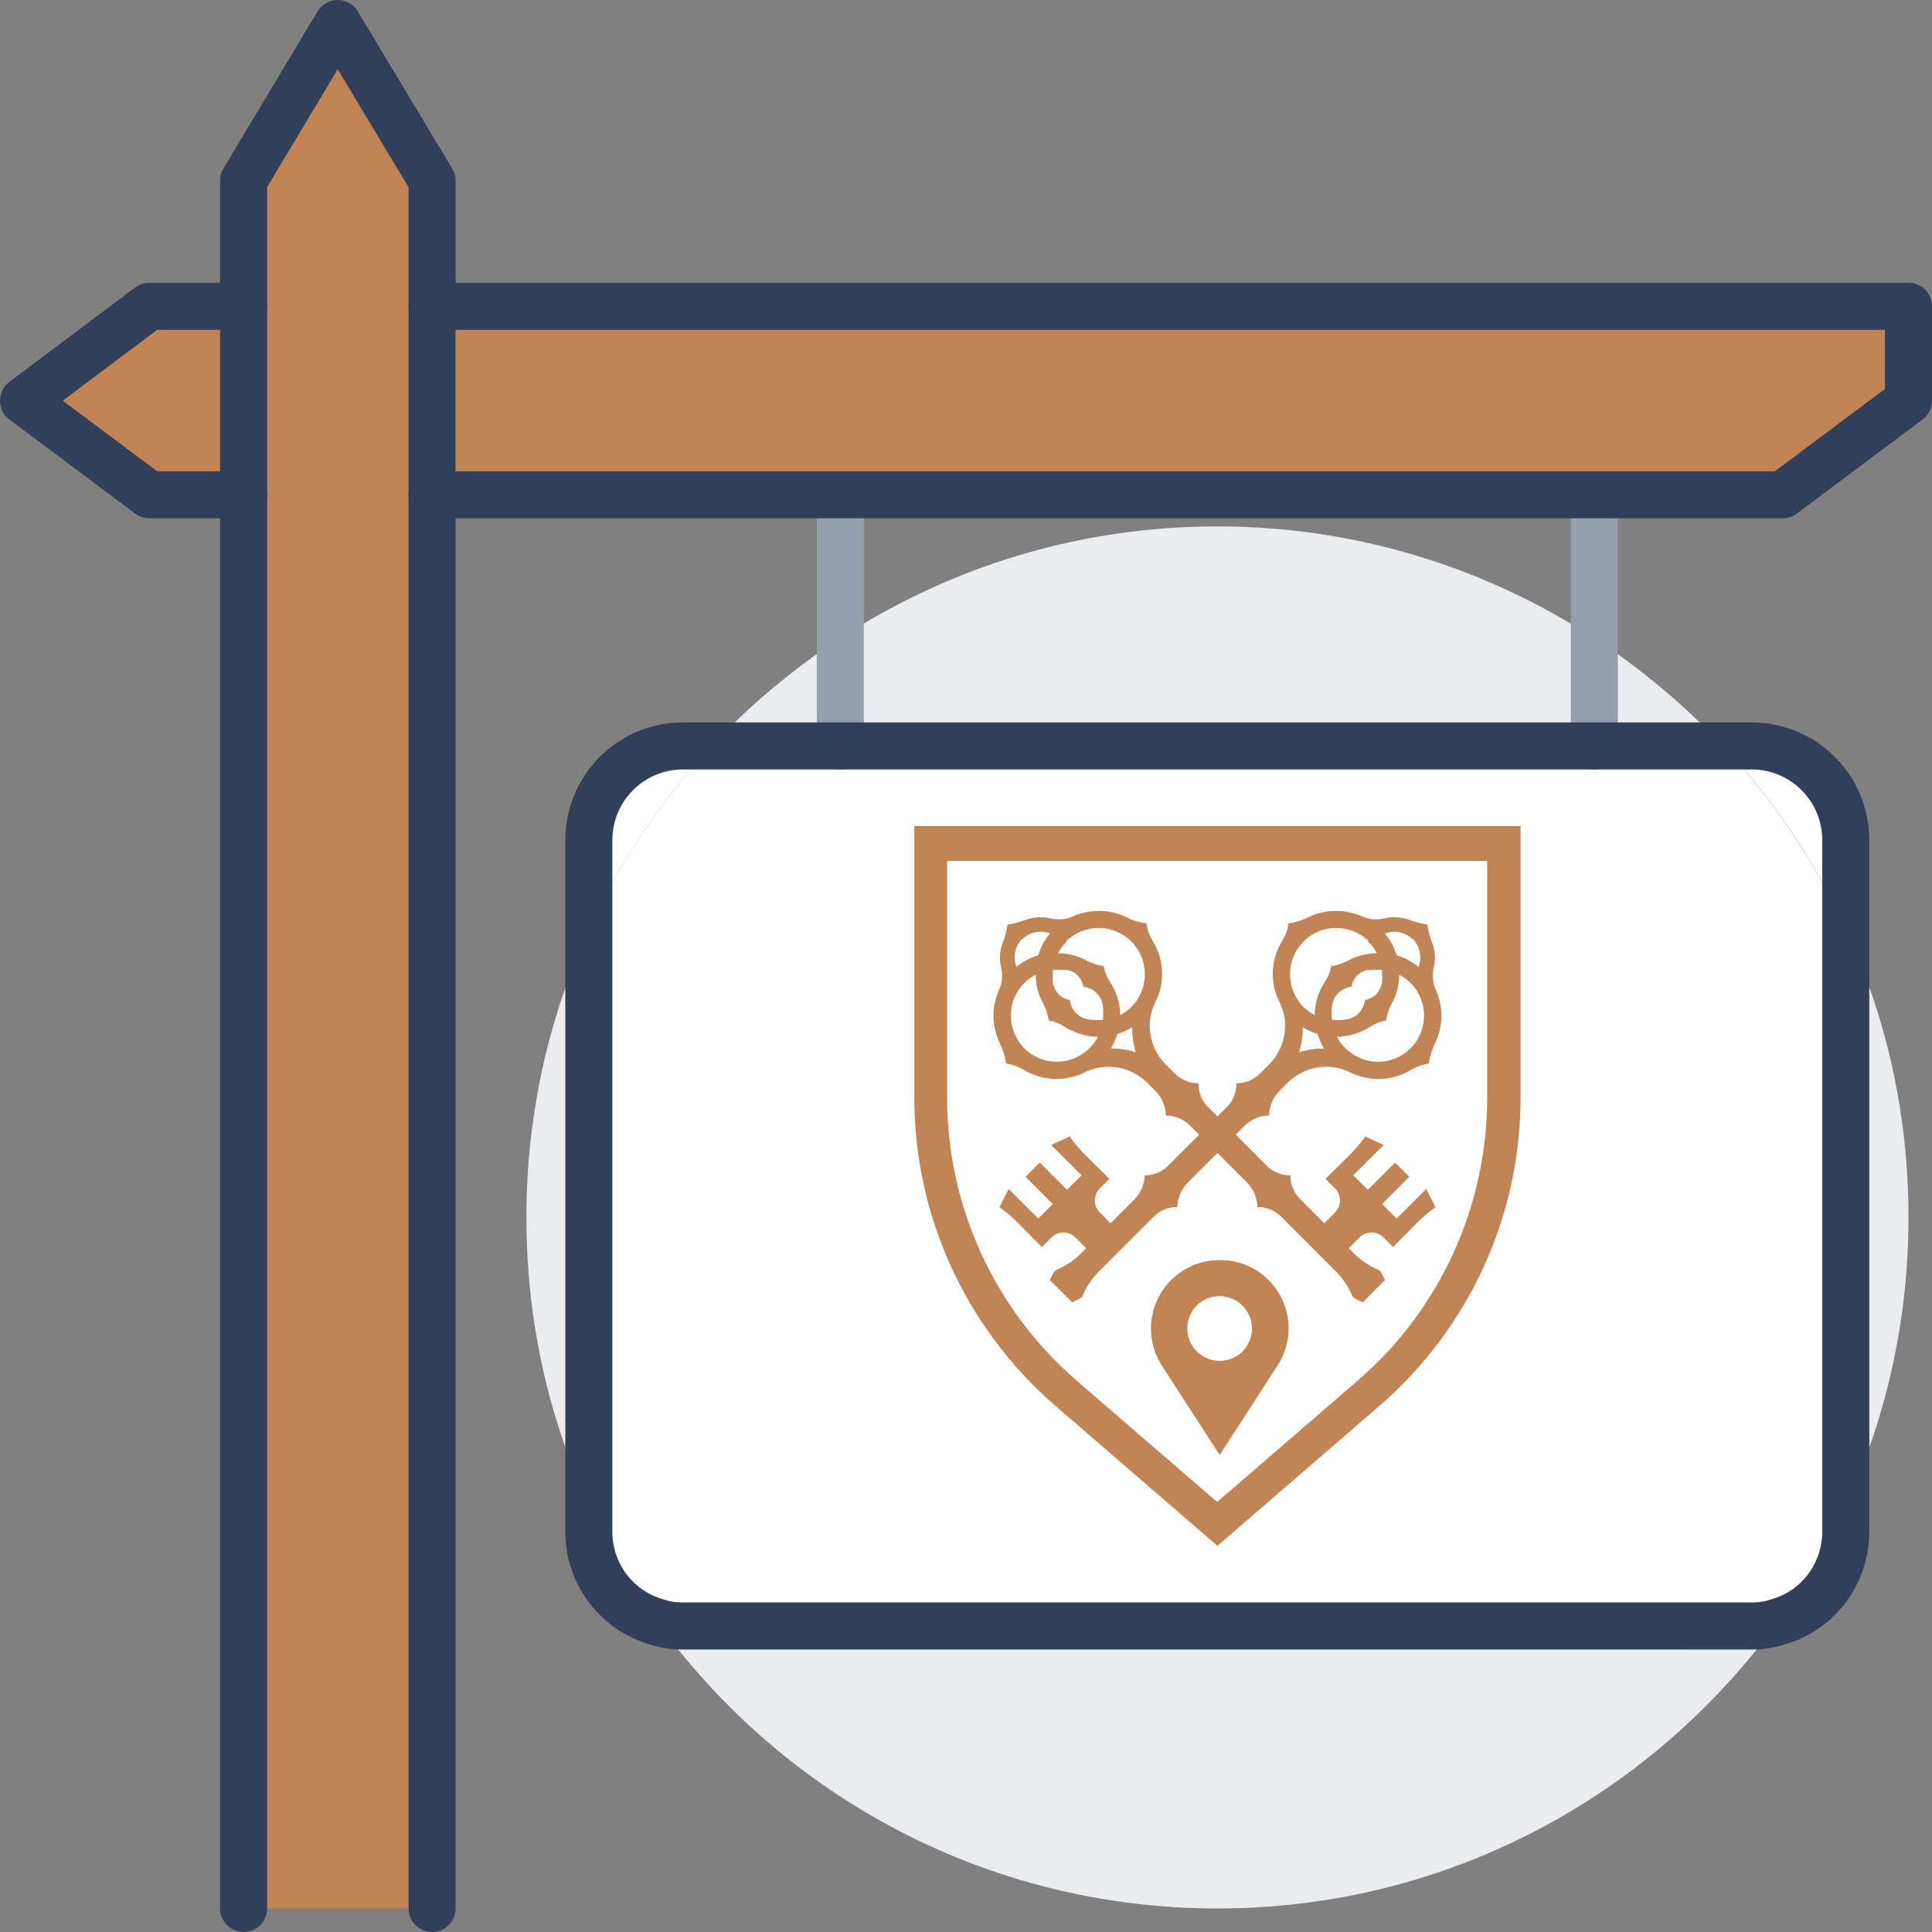 <?xml version="1.0" encoding="UTF-8"?>
<svg xmlns="http://www.w3.org/2000/svg" id="Layer_2" viewBox="0 0 66.54 66.54">
  <rect x="0" y="0" width="66.54" height="66.54" fill="#808080" stroke="none"/>
  <defs>
    <style>.cls-1{fill:#ebecef;}.cls-2{fill:#fff;}.cls-3{fill:#c18454;}.cls-4{stroke:#323f58;}.cls-4,.cls-5{fill:none;stroke-linecap:round;stroke-linejoin:round;stroke-width:1.62px;}.cls-5{stroke:#979faf;}</style>
  </defs>
  <g id="Icons">
    <g>
      <g>
        <path class="cls-2" d="M63.57,51.85v.9c0,1.48-.98,2.73-2.34,3.11,.91-1.24,1.7-2.59,2.34-4Z"></path>
        <path class="cls-1" d="M60.32,55.99c.31,0,.63-.04,.91-.14-4.32,5.98-11.36,9.88-19.3,9.88s-14.99-3.9-19.3-9.88c.28,.1,.6,.14,.91,.14H60.32Z"></path>
        <path class="cls-1" d="M20.29,32.01v19.84c-1.4-3.02-2.16-6.37-2.16-9.92s.77-6.9,2.16-9.92Z"></path>
        <path class="cls-1" d="M63.57,32.01c1.4,3.02,2.16,6.37,2.16,9.92s-.77,6.9-2.16,9.92v-19.84Z"></path>
        <path class="cls-2" d="M22.62,55.85c-1.35-.38-2.34-1.62-2.34-3.11v-.9c.64,1.42,1.43,2.76,2.34,4Z"></path>
        <path class="cls-2" d="M63.57,32.01v19.84c-.64,1.42-1.43,2.76-2.34,4-.28,.1-.6,.14-.91,.14H23.53c-.31,0-.63-.04-.91-.14-.91-1.24-1.7-2.59-2.34-4v-19.84c1.06-2.34,2.5-4.46,4.22-6.31H59.35c1.72,1.85,3.16,3.97,4.22,6.31Z"></path>
        <path class="cls-1" d="M54.91,21.98v3.72H28.94v-3.72c3.73-2.43,8.19-3.85,12.98-3.85s9.25,1.42,12.98,3.85Z"></path>
        <polygon class="cls-3" points="14.88 41.93 14.88 65.73 8.39 65.73 8.39 17.04 8.39 10.55 8.39 6.22 11.63 .81 14.88 6.22 14.88 10.55 14.88 17.04 14.88 41.93"></polygon>
        <path class="cls-1" d="M28.94,21.98v3.72h-4.44c1.32-1.41,2.81-2.66,4.44-3.72Z"></path>
        <path class="cls-2" d="M63.57,28.94v3.06c-1.06-2.34-2.5-4.46-4.22-6.31h.97c1.8,0,3.25,1.45,3.25,3.25Z"></path>
        <path class="cls-1" d="M59.35,25.7h-4.44v-3.72c1.62,1.06,3.12,2.32,4.44,3.72Z"></path>
        <path class="cls-2" d="M23.53,25.7h.97c-1.72,1.85-3.16,3.97-4.22,6.31v-3.06c0-1.8,1.45-3.25,3.25-3.25Z"></path>
        <polygon class="cls-3" points="14.88 17.04 14.88 10.55 65.73 10.55 65.73 13.8 61.4 17.04 54.91 17.04 28.94 17.04 14.88 17.04"></polygon>
        <polygon class="cls-3" points="8.39 10.55 8.39 17.04 5.14 17.04 .81 13.8 5.14 10.55 8.39 10.55"></polygon>
      </g>
      <g>
        <polyline class="cls-5" points="54.91 17.04 54.91 21.98 54.91 25.7"></polyline>
        <polyline class="cls-5" points="28.94 17.04 28.94 21.98 28.94 25.7"></polyline>
        <polyline class="cls-4" points="8.39 65.73 8.39 17.04 8.39 10.55 8.39 6.22 11.63 .81 14.88 6.22 14.88 10.55 14.88 17.04 14.88 41.93 14.88 65.73"></polyline>
        <polyline class="cls-4" points="14.88 10.55 65.73 10.55 65.73 13.8 61.4 17.04 54.91 17.04 28.94 17.04 14.88 17.04"></polyline>
        <polyline class="cls-4" points="8.39 17.04 5.14 17.04 .81 13.8 5.14 10.55 8.39 10.55"></polyline>
        <path class="cls-4" d="M63.57,51.85v.9c0,1.48-.98,2.73-2.34,3.11-.28,.1-.6,.14-.91,.14H23.53c-.31,0-.63-.04-.91-.14-1.35-.38-2.34-1.62-2.34-3.11V28.94c0-1.8,1.45-3.25,3.25-3.25H60.32c1.8,0,3.25,1.45,3.25,3.25v22.91Z"></path>
      </g>
    </g>
    <path class="cls-3" d="M31.49,37.8c0,4.08,1.77,7.94,4.85,10.61l5.59,4.83,5.59-4.83c3.08-2.67,4.85-6.53,4.85-10.61v-9.35H31.49v9.35Zm1.14-8.15h18.59v8.15c0,3.74-1.62,7.3-4.46,9.75l-4.84,4.18-4.84-4.18c-2.83-2.45-4.46-6-4.46-9.75v-8.15Z"></path>
    <g>
      <path class="cls-3" d="M47.67,39.44l-.65-.3s-.19,.29-.54,.64c-.53,.53-.83,.82-.83,.82l.33,.33c.23,.23,.23,.6,0,.83l-.37,.37-.82-.82c-.22-.22-.35-.52-.35-.83h0c-.31,0-.61-.12-.83-.35l-2.02-2.02c-.21-.21-.32-.5-.31-.8h0c-.32,0-.62-.13-.84-.36l-.2-.2-.08-.08c-.55-.55-.72-1.38-.4-2.09,0-.02,.02-.04,.03-.06h0c.34-.67,.31-1.47-.09-2.11-.11-.18-.18-.37-.21-.58v-.03h0c-.23-.03-.46-.09-.67-.2-.58-.29-1.27-.3-1.87-.04-.24,.11-.51,.13-.77,.07-.11-.03-.23-.04-.34-.04-.16,0-.33,.03-.48,.08-.2,.07-.4,.13-.61,.17h-.05l-.02,.12c-.03,.18-.08,.35-.15,.52-.1,.27-.12,.56-.05,.84,.06,.26,.04,.53-.07,.77-.27,.59-.26,1.28,.04,1.87,.1,.21,.17,.44,.2,.67h0c.22,.03,.43,.11,.62,.22,.34,.21,.73,.31,1.12,.31,.34,0,.67-.08,.98-.23h0s.04-.02,.06-.03c.71-.32,1.54-.15,2.09,.4l.28,.28c.22,.22,.35,.53,.35,.84h0c.32,0,.62,.13,.84,.35l1.96,1.96c.22,.22,.35,.53,.36,.84h0c.31,0,.61,.12,.83,.35l1.88,1.88c.2,.2,.41,.5,.52,.76,.02,.05,.04,.09,.07,.12,.07,.07,.33,.17,.33,.17l.76-.76s-.1-.25-.18-.32c-.03-.03-.07-.05-.12-.07-.26-.11-.56-.32-.76-.52l-.19-.19,.37-.37c.23-.23,.6-.23,.83,0l.33,.33s.3-.31,.82-.83c.35-.35,.64-.54,.64-.54l-.32-.63-1.02,1.02-.5-.5,.94-.94-.49-.49-.94,.94-.5-.5,1.04-1.04Zm-10.95-7.02c.31-.31,.72-.46,1.12-.46,.45,0,.9,.19,1.22,.57,.48,.57,.49,1.41,.04,2-.15,.19-.33,.33-.52,.43,0-.41-.13-.81-.36-1.16-.1-.15-.17-.32-.2-.5v-.02h0c-.2-.03-.4-.1-.58-.19-.31-.17-.66-.26-1-.26,.07-.14,.17-.28,.29-.39Zm-.44,1.52c-.04-.17-.03-.37-.01-.54,.05,0,.09,0,.14,0,.13,0,.28,0,.4,.02,.26,.06,.46,.29,.5,.56h0c.31,.04,.57,.25,.65,.55,.05,.18,.04,.4,.03,.59-.19,.02-.4,.02-.59-.03-.3-.08-.52-.34-.55-.65h0c-.27-.04-.49-.23-.56-.5Zm-1.07-1.59c.17-.17,.39-.26,.62-.26,.12,0,.23,.02,.33,.06-.19,.23-.32,.48-.4,.75-.27,.08-.52,.21-.75,.4-.13-.32-.06-.7,.19-.96Zm2.31,3.75c-.65,.65-1.71,.62-2.32-.08-.49-.57-.52-1.42-.05-2.02,.15-.19,.33-.33,.52-.43,0,.35,.09,.69,.26,1,.1,.18,.16,.37,.19,.58h.02c.18,.03,.35,.1,.51,.2,.35,.23,.76,.35,1.16,.36-.07,.14-.17,.28-.29,.39Zm.73,.02c.1-.16,.18-.33,.23-.51,.18-.05,.35-.13,.51-.23,0,.29,.04,.58,.13,.86-.28-.09-.57-.13-.86-.13Z"></path>
      <path class="cls-3" d="M36.19,39.44l.65-.3s.19,.29,.54,.64c.53,.53,.83,.82,.83,.82l-.33,.33c-.23,.23-.23,.6,0,.83l.37,.37,.82-.82c.22-.22,.35-.52,.35-.83h0c.31,0,.61-.12,.83-.35l2.02-2.02c.21-.21,.32-.5,.31-.8h0c.32,0,.62-.13,.84-.36l.2-.2,.08-.08c.55-.55,.72-1.38,.4-2.09,0-.02-.02-.04-.03-.06h0c-.34-.67-.31-1.47,.09-2.11,.11-.18,.18-.37,.21-.58v-.03h0c.23-.03,.46-.09,.67-.2,.58-.29,1.27-.3,1.87-.04,.24,.11,.51,.13,.77,.07,.11-.03,.23-.04,.34-.04,.16,0,.33,.03,.48,.08,.2,.07,.4,.13,.61,.17h.05l.02,.12c.03,.18,.08,.35,.15,.52,.1,.27,.12,.56,.05,.84-.06,.26-.04,.53,.07,.77,.27,.59,.26,1.28-.04,1.87-.1,.21-.17,.44-.2,.67h0c-.22,.03-.43,.11-.62,.22-.34,.21-.73,.31-1.12,.31-.34,0-.67-.08-.98-.23h0s-.04-.02-.06-.03c-.71-.32-1.54-.15-2.09,.4l-.28,.28c-.22,.22-.35,.53-.35,.84h0c-.32,0-.62,.13-.84,.35l-1.96,1.96c-.22,.22-.35,.53-.36,.84h0c-.31,0-.61,.12-.83,.35l-1.88,1.88c-.2,.2-.41,.5-.52,.76-.02,.05-.04,.09-.07,.12-.07,.07-.33,.17-.33,.17l-.76-.76s.1-.25,.18-.32c.03-.03,.07-.05,.12-.07,.26-.11,.56-.32,.76-.52l.19-.19-.37-.37c-.23-.23-.6-.23-.83,0l-.33,.33s-.3-.31-.82-.83c-.35-.35-.64-.54-.64-.54l.32-.63,1.02,1.02,.5-.5-.94-.94,.49-.49,.94,.94,.5-.5-1.04-1.04Zm10.95-7.02c-.31-.31-.72-.46-1.12-.46-.45,0-.9,.19-1.22,.57-.48,.57-.49,1.41-.04,2,.15,.19,.33,.33,.52,.43,0-.41,.13-.81,.36-1.16,.1-.15,.17-.32,.2-.5v-.02h0c.2-.03,.4-.1,.58-.19,.31-.17,.66-.26,1-.26-.07-.14-.17-.28-.29-.39Zm.44,1.52c.04-.17,.03-.37,.01-.54-.05,0-.09,0-.14,0-.13,0-.28,0-.4,.02-.26,.06-.46,.29-.5,.56h0c-.31,.04-.57,.25-.65,.55-.05,.18-.04,.4-.03,.59,.19,.02,.4,.02,.59-.03,.3-.08,.52-.34,.55-.65h0c.27-.04,.49-.23,.56-.5Zm1.07-1.59c-.17-.17-.39-.26-.62-.26-.12,0-.23,.02-.33,.06,.19,.23,.32,.48,.4,.75,.27,.08,.52,.21,.75,.4,.13-.32,.06-.7-.19-.96Zm-2.31,3.75c.65,.65,1.71,.62,2.32-.08,.49-.57,.52-1.42,.05-2.02-.15-.19-.33-.33-.52-.43,0,.35-.09,.69-.26,1-.1,.18-.16,.37-.19,.58h-.02c-.18,.03-.35,.1-.51,.2-.35,.23-.76,.35-1.16,.36,.07,.14,.17,.28,.29,.39Zm-.73,.02c-.1-.16-.18-.33-.23-.51-.18-.05-.35-.13-.51-.23,0,.29-.04,.58-.13,.86,.28-.09,.57-.13,.86-.13Z"></path>
    </g>
    <g>
      <path class="cls-3" d="M44.36,45.76c0,.47-.14,.91-.38,1.28l-.04,.06-1.94,3-1.98-3.06c-.24-.37-.38-.81-.38-1.28,0-1.3,1.05-2.35,2.35-2.35s2.35,1.05,2.35,2.35Zm-1.24,0c0-.62-.5-1.12-1.12-1.12s-1.12,.5-1.12,1.12,.5,1.12,1.12,1.12,1.12-.5,1.12-1.12Z"></path>
      <path class="cls-3" d="M42.01,43.4c-1.3,0-2.35,1.05-2.35,2.35,0,.47,.14,.91,.38,1.28l1.98,3.06,1.94-3,.04-.06c.24-.37,.38-.81,.38-1.28,0-1.3-1.05-2.35-2.35-2.35Zm0,3.47c-.62,0-1.12-.5-1.12-1.12s.5-1.12,1.12-1.12,1.12,.5,1.12,1.12-.5,1.12-1.12,1.12Z"></path>
    </g>
  </g>
</svg>
